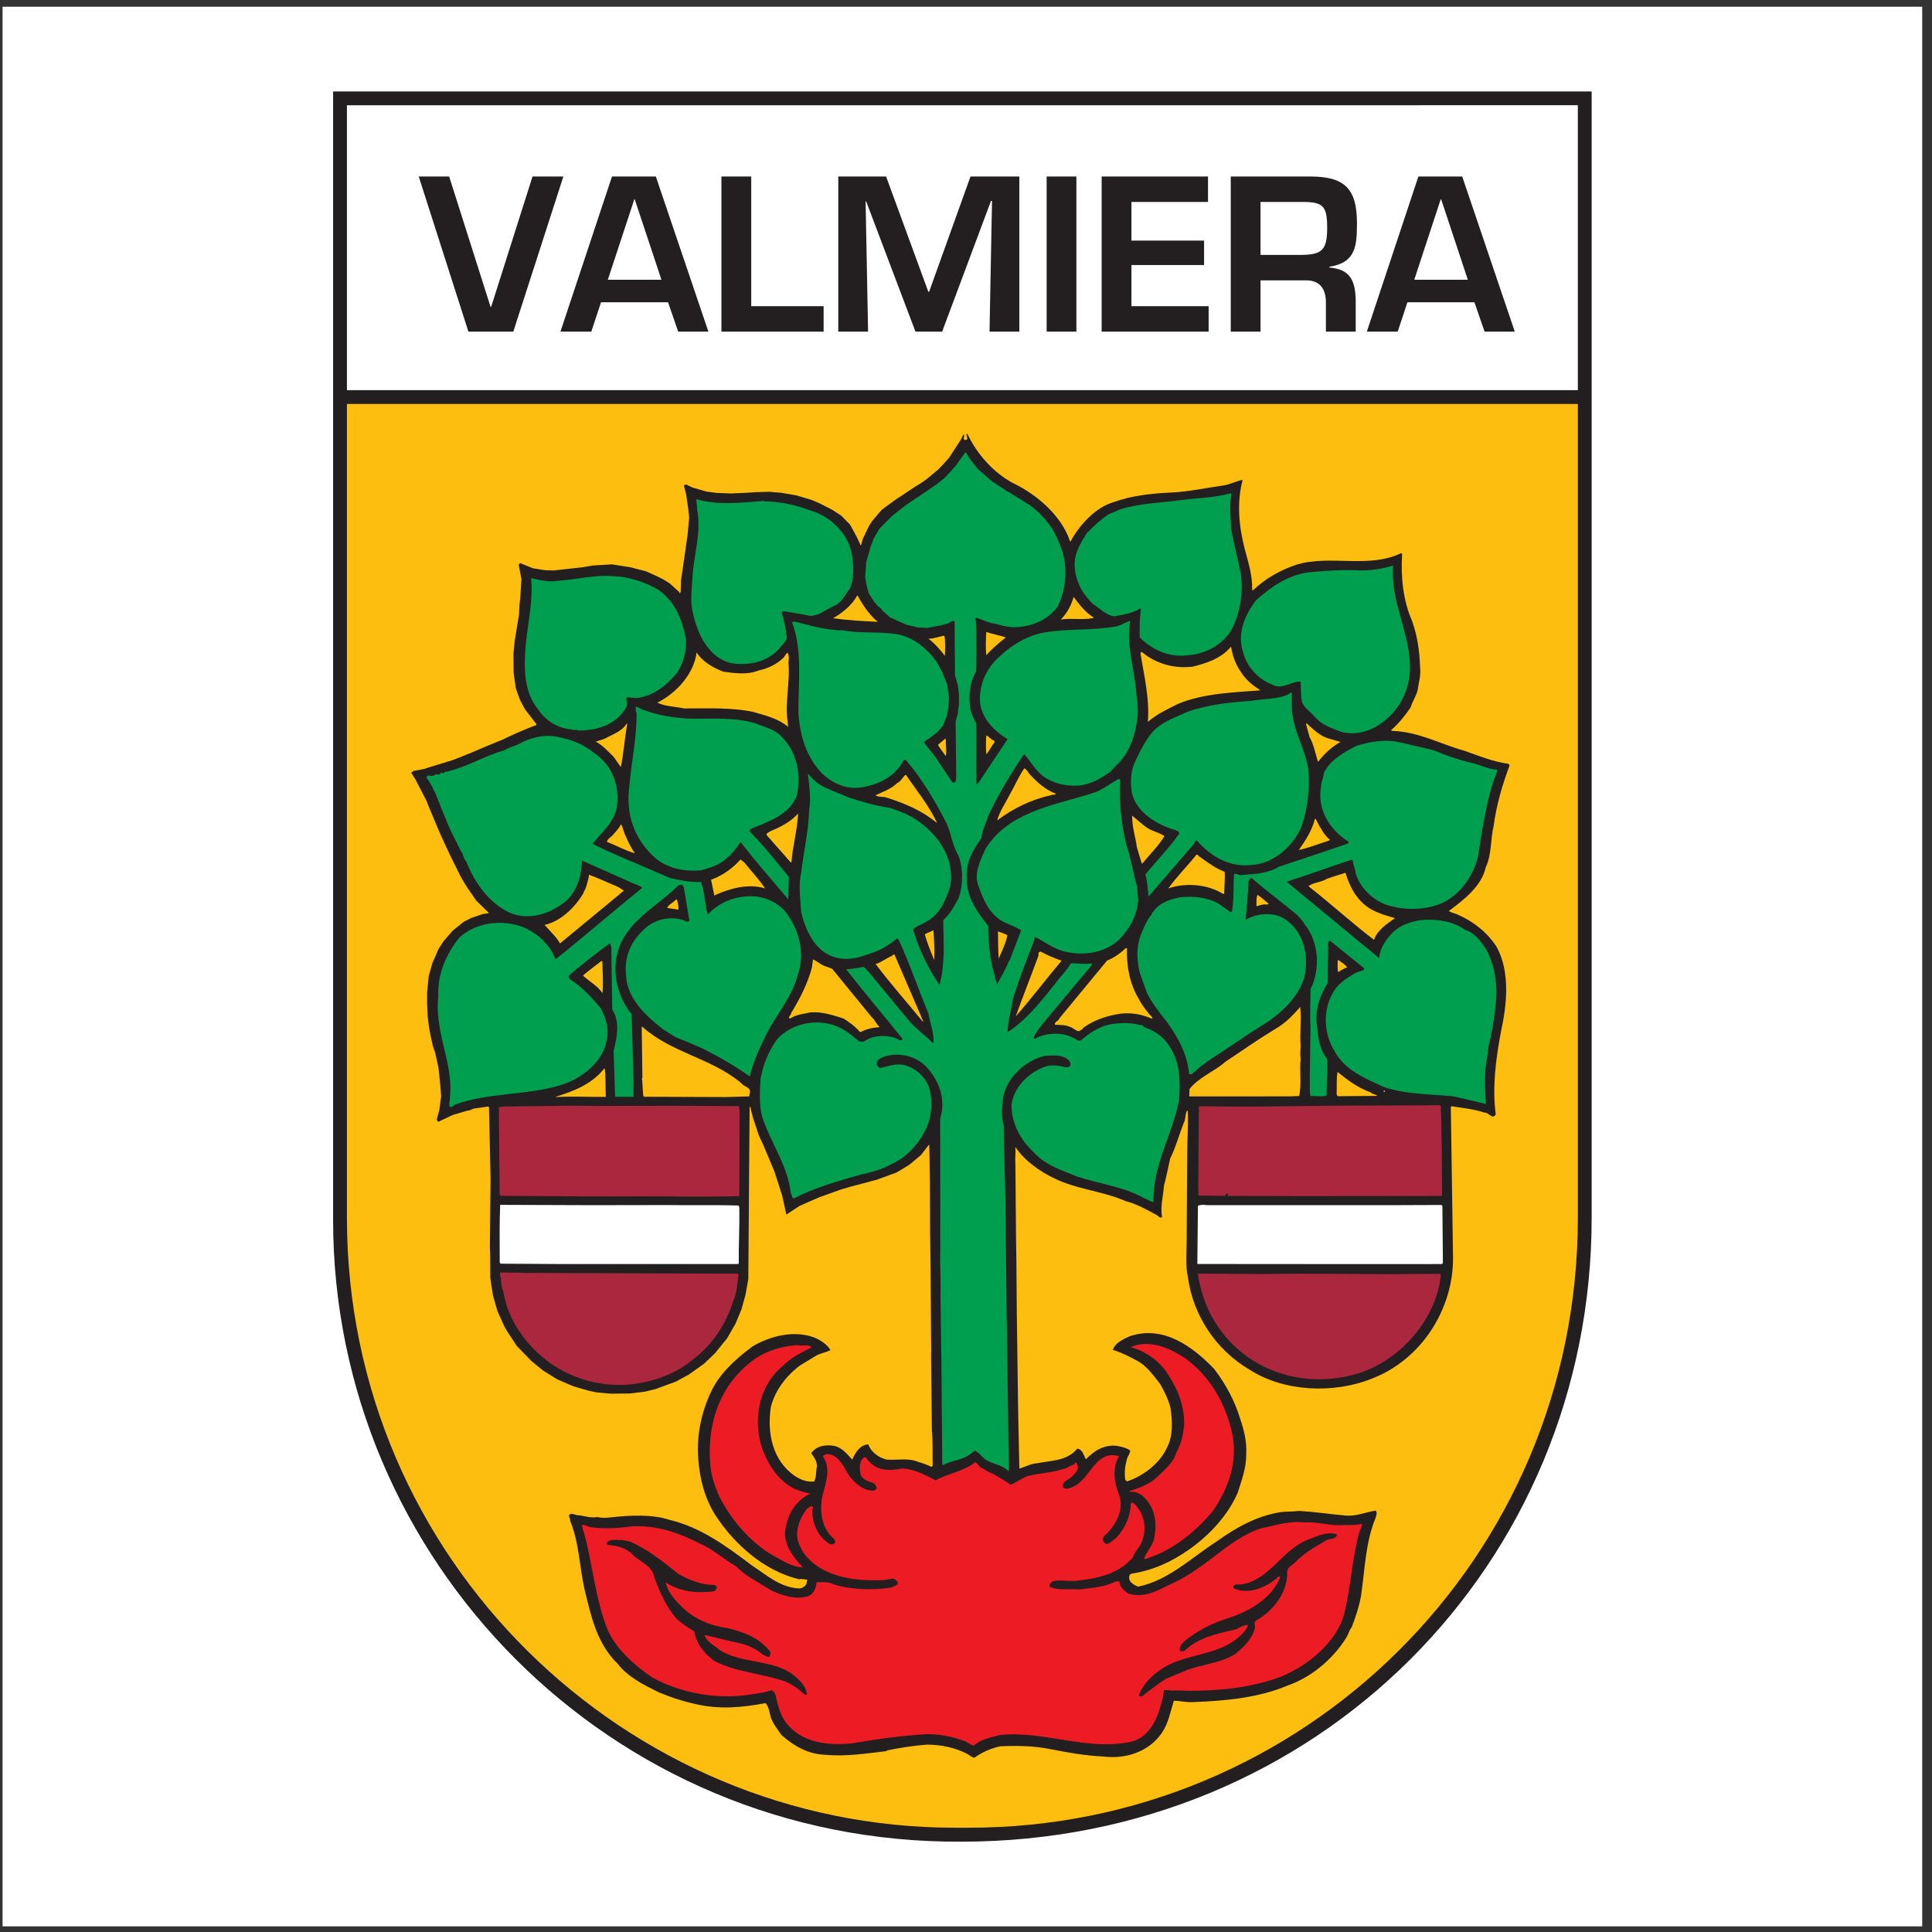 <?xml version="1.0" encoding="UTF-8"?>
<svg xmlns="http://www.w3.org/2000/svg" xmlns:xlink="http://www.w3.org/1999/xlink" width="194pt" height="194pt" viewBox="0 0 194 194" version="1.1">
<rect x="0" y="0" width="194" height="194" fill="#333333" stroke="none"/>
<g id="surface1">
<path style=" stroke:none;fill-rule:evenodd;fill:rgb(100%,100%,100%);fill-opacity:1;" d="M 0.258 0.676 L 193.016 0.676 L 193.016 193.434 L 0.258 193.434 L 0.258 0.676 "/>
<path style=" stroke:none;fill-rule:evenodd;fill:rgb(13.699%,12.199%,12.5%);fill-opacity:1;" d="M 159.824 9.18 L 159.824 122.293 C 159.824 157.055 132.293 184.93 96.555 184.93 C 61.238 185.148 33.449 156.59 33.449 122.508 L 33.449 9.18 L 159.824 9.18 "/>
<path style=" stroke:none;fill-rule:evenodd;fill:rgb(13.699%,12.199%,12.5%);fill-opacity:1;" d="M 158.438 10.566 L 158.438 122.277 L 158.359 125.465 L 158.129 128.59 L 157.742 131.664 L 157.215 134.691 L 156.539 137.664 L 155.723 140.574 L 154.77 143.426 L 153.684 146.211 L 152.469 148.922 L 151.129 151.566 L 149.664 154.129 L 148.078 156.613 L 146.379 159.012 L 144.562 161.32 L 142.641 163.539 L 140.613 165.664 L 138.48 167.688 L 136.25 169.605 L 133.926 171.418 L 131.508 173.121 L 129.004 174.711 L 126.41 176.18 L 123.738 177.527 L 120.984 178.75 L 118.16 179.84 L 115.262 180.801 L 112.297 181.621 L 109.262 182.301 L 106.172 182.84 L 103.02 183.227 L 99.812 183.461 L 96.551 183.543 L 93.328 183.48 L 90.156 183.258 L 87.039 182.879 L 83.977 182.348 L 80.969 181.668 L 78.023 180.844 L 75.145 179.883 L 72.332 178.781 L 69.594 177.551 L 66.93 176.195 L 64.344 174.711 L 61.844 173.113 L 59.43 171.395 L 57.105 169.57 L 54.875 167.637 L 52.738 165.602 L 50.707 163.469 L 48.781 161.238 L 46.961 158.922 L 45.254 156.52 L 43.664 154.031 L 42.191 151.469 L 40.844 148.836 L 39.621 146.129 L 38.531 143.359 L 37.57 140.531 L 36.75 137.645 L 36.07 134.707 L 35.535 131.719 L 35.152 128.688 L 34.914 125.617 L 34.836 122.492 L 34.836 10.566 L 158.438 10.566 "/>
<path style=" stroke:none;fill-rule:evenodd;fill:rgb(100%,100%,100%);fill-opacity:1;" d="M 34.836 39.18 L 158.438 39.18 L 158.438 10.566 L 34.836 10.57 L 34.836 39.18 "/>
<path style=" stroke:none;fill-rule:evenodd;fill:rgb(99.606%,74.509%,6.274%);fill-opacity:1;" d="M 158.438 40.566 L 158.438 122.293 C 158.438 156.59 130.746 183.582 97.246 183.527 L 95.859 183.527 C 62.836 183.527 34.836 156.59 34.836 122.293 L 34.836 40.566 C 82.871 40.566 110.375 40.566 158.438 40.566 "/>
<path style=" stroke:none;fill-rule:evenodd;fill:rgb(13.699%,12.199%,12.5%);fill-opacity:1;" d="M 53.473 17.723 L 49.32 30.809 L 49.258 30.809 L 45.102 17.723 L 42.047 17.723 L 47.035 33.301 L 51.543 33.301 L 56.57 17.723 Z M 67.082 30.352 L 68.098 33.301 L 71.133 33.301 L 65.855 17.723 L 61.453 17.723 L 56.277 33.301 L 59.375 33.301 L 60.352 30.352 Z M 66.418 28.09 L 61.035 28.09 L 63.695 20.008 L 63.734 20.008 Z M 75.434 17.723 L 72.441 17.723 L 72.441 33.301 L 82.703 33.301 L 82.703 30.746 L 75.434 30.746 Z M 99.508 20.176 L 99.613 20.176 L 99.363 33.301 L 102.355 33.301 L 102.355 17.723 L 97.453 17.723 L 93.297 29.293 L 93.215 29.293 L 88.977 17.723 L 84.176 17.723 L 84.176 33.301 L 87.168 33.301 L 86.918 20.234 L 86.98 20.234 L 91.926 33.301 L 94.605 33.301 Z M 108.086 17.723 L 105.098 17.723 L 105.098 33.301 L 108.086 33.301 Z M 113.613 20.277 L 121.301 20.277 L 121.301 17.723 L 110.621 17.723 L 110.621 33.301 L 121.363 33.301 L 121.363 30.746 L 113.613 30.746 L 113.613 26.613 L 120.906 26.613 L 120.906 24.16 L 113.613 24.16 Z M 131.168 28.152 C 132.602 28.152 133.141 29.086 133.141 30.395 L 133.141 33.301 L 136.133 33.301 L 136.133 30.395 C 136.133 28.191 135.613 27.051 133.492 26.863 L 133.492 26.781 C 136.133 26.387 136.258 24.703 136.258 22.395 C 136.258 18.863 134.945 17.723 131.539 17.723 L 123.586 17.723 L 123.586 33.301 L 126.574 33.301 L 126.574 28.152 Z M 126.574 25.598 L 126.574 20.277 L 130.73 20.277 C 132.871 20.277 133.266 20.672 133.266 22.875 C 133.266 25.16 132.727 25.598 130.523 25.598 Z M 148.055 30.352 L 149.074 33.301 L 152.105 33.301 L 146.828 17.723 L 142.426 17.723 L 137.25 33.301 L 140.348 33.301 L 141.324 30.352 Z M 147.391 28.09 L 142.012 28.09 L 144.668 20.008 L 144.711 20.008 L 147.391 28.09 "/>
<path style=" stroke:none;fill-rule:evenodd;fill:rgb(13.699%,12.199%,12.5%);fill-opacity:1;" d="M 97.148 43.578 C 98.062 45.527 99.691 47.414 101.691 48.496 C 104.094 49.625 106.621 51.812 107.441 54.352 L 107.504 54.367 C 108.387 52.715 109.996 50.938 111.871 50.402 C 113.641 49.773 115.531 49.555 117.543 49.461 C 119.355 49.379 121.109 48.992 122.891 48.742 C 123.555 48.621 124.129 48.316 124.781 48.176 C 124.176 50.465 124.395 52.824 124.984 55.109 C 125.34 56.457 125.789 57.801 125.73 59.27 L 125.84 59.254 C 127.109 58.055 128.609 57.219 130.207 56.695 C 133.586 55.688 137.445 57.109 140.664 55.555 C 140.758 55.539 140.789 55.602 140.789 55.691 C 140.652 57.965 140.898 60.309 141.785 62.336 C 142.312 63.801 142.547 65.359 142.594 66.992 C 142.703 67.797 142.453 68.555 142.348 69.309 C 142.207 69.914 141.82 70.418 141.648 71.039 C 141.078 71.859 140.457 72.66 139.668 73.332 L 139.793 73.391 C 142.457 73.473 144.641 74.723 147.074 75.395 C 148.484 75.891 149.895 76.488 151.461 76.695 L 151.586 76.848 C 150.859 78.801 150.254 80.848 149.977 82.969 C 149.652 84.316 149.793 85.844 149.188 87.09 C 148.77 88.98 147.035 90.32 145.488 91.477 C 145.734 91.672 146.121 91.699 146.434 91.867 C 147.969 92.543 149.41 93.672 150.324 95.152 C 151.656 97.676 151.305 100.918 150.715 103.613 C 150.203 106.34 149.836 109.098 150.191 111.91 C 149.836 112.473 149.48 111.672 149.047 111.719 C 147.992 111.359 146.812 111.258 145.73 111.078 L 145.684 111.215 L 145.906 126.352 C 145.91 131.469 142.738 136.52 137.766 138.43 C 133.953 139.973 128.934 139.762 125.492 137.547 C 122.066 135.547 119.801 132.043 119.289 128.289 C 119.008 127.02 119.164 125.641 119.16 124.262 L 119.219 115.664 C 119.219 114.227 119.328 112.926 119.266 111.562 L 119.203 111.516 C 119.016 111.82 119.062 112.215 118.953 112.547 C 118.43 113.789 118.105 115.125 117.5 116.336 C 117.301 117.246 117.113 118.168 116.883 119.047 C 116.805 120.125 116.496 121.141 116.684 122.227 C 116.402 122.379 116.309 122.047 116.062 121.957 C 115.07 121.43 114.094 120.875 113.008 120.605 C 110.715 119.586 108.098 119.441 105.848 118.312 C 104.391 117.621 102.887 116.555 101.957 115.18 C 102.004 115.738 101.91 116.344 101.961 116.934 L 102.023 124.215 C 102.09 127.684 102.074 130.996 102.137 134.371 L 102.234 141.684 L 102.359 147.465 C 102.918 147.312 103.477 146.977 104.129 146.93 C 105.566 146.652 107.164 146.707 108.172 145.465 C 108.668 145.508 108.82 146.113 109.008 146.488 L 109.055 146.52 C 109.922 145.625 111.008 144.953 112.371 145.223 C 112.758 145.312 113.145 145.414 113.484 145.641 C 113.484 145.977 113.207 146.246 113.145 146.566 C 112.977 147.172 112.883 147.898 112.992 148.566 C 113.023 148.625 113.086 148.73 113.191 148.746 C 114.773 148.227 116.461 146.949 117.176 145.371 C 117.809 144.188 117.73 142.676 117.527 141.344 C 117.312 140.496 116.922 139.742 116.504 138.984 C 115.84 138.141 115.125 137.098 114.133 136.617 C 113.355 136.195 112.582 135.789 111.746 135.551 C 111.961 134.84 112.797 134.473 113.418 134.184 C 116.797 133.035 119.727 135.176 121.926 137.469 C 123.105 139.023 124.004 140.688 124.547 142.516 C 124.922 143.621 125.199 144.738 125.141 145.996 C 125.156 147.402 124.676 148.645 124.273 149.918 C 123.328 152.102 121.469 154.152 119.41 155.582 C 117.676 156.828 115.738 157.699 113.602 158.023 C 113.43 158.07 113.383 158.238 113.383 158.387 C 113.34 158.855 113.879 159.16 114.266 159.324 C 117.305 158.707 119.535 156.488 122.121 154.816 C 124.105 153.387 126.211 152.199 128.66 151.828 C 129.262 151.766 129.914 151.793 130.473 151.715 C 132.066 151.816 133.586 152.051 135.137 152.184 C 136.191 152.27 137.121 151.844 138.129 151.688 C 138.344 151.883 138.172 152.203 138.129 152.414 C 137.105 154.871 137.059 157.609 136.66 160.293 C 136.457 161.367 136.117 162.383 135.73 163.398 C 135.453 163.73 135.391 164.172 135.129 164.535 C 133.797 166.645 131.629 168.438 129.336 169.234 C 126.438 170.469 123.105 170.797 119.789 170.914 C 119.094 170.965 118.488 170.77 117.867 170.785 C 117.527 171.891 117.328 173.043 116.66 174.016 C 115.375 175.895 113.066 176.66 110.789 176.379 C 108.961 176.297 107.242 175.984 105.488 175.641 C 103.879 175.312 102.113 175.273 100.438 175.355 C 99.492 175.555 98.625 175.953 97.836 176.5 C 97.574 176.457 97.387 176.289 97.168 176.141 C 95.945 175.492 94.551 175.195 93.078 175.184 C 91.684 175.293 90.383 175.496 89.051 175.773 L 89.02 175.836 C 87.051 176.066 84.898 176.406 82.836 176.203 C 81.164 176.148 79.723 175.336 78.465 174.219 C 78.016 173.555 77.473 172.922 77.316 172.137 C 77.238 171.727 77.133 171.301 76.867 171.016 C 74.605 171.449 72.312 171.668 69.988 171.145 C 68.625 170.848 67.352 170.441 66.113 169.918 C 64.641 169.18 63.09 168.43 62.023 167.07 C 59.93 165.02 59.355 162.312 58.703 159.633 C 58.188 157.336 58.141 154.824 57.242 152.691 C 57.305 152.434 56.977 152.254 57.242 152.039 C 57.582 151.934 57.832 152.203 58.203 152.156 C 58.793 152.262 59.348 152.441 59.969 152.332 C 60.418 152.438 60.867 152.422 61.363 152.359 C 63.285 152.156 65.453 152.027 67.27 152.625 C 70.367 153.371 72.926 155.242 75.512 157.199 C 77.031 158.195 78.41 159.461 80.332 159.5 C 80.613 159.453 80.844 159.285 80.969 159.059 L 81.062 158.621 C 80.828 158.605 80.504 158.516 80.223 158.578 C 76.797 157.758 73.793 155.148 71.852 152.172 C 70.77 150.48 70.258 148.516 70.113 146.457 C 69.93 144.109 70.438 141.809 71.383 139.789 C 72.25 137.91 73.891 136.438 75.578 135.191 C 77.332 134.156 79.715 133.539 81.762 134.305 C 82.383 134.562 83.047 134.984 83.391 135.57 C 82.984 135.785 82.488 135.863 82.043 136.074 L 80.336 137.109 C 78.898 138.191 77.797 139.664 77.395 141.328 C 77.023 143.918 77.57 146.629 79.77 148.18 C 80.344 148.555 80.992 148.855 81.754 148.762 C 81.984 148.336 81.922 147.719 82.031 147.246 C 82.047 146.734 81.754 146.34 81.457 145.934 C 81.922 145.219 82.805 145.051 83.641 145.168 C 84.477 145.27 85.051 145.996 85.578 146.57 C 85.859 145.918 86.324 145.082 87.191 145.035 C 87.453 145.805 88.246 146.379 89.02 146.559 C 90.059 146.645 91.172 146.383 92.102 146.758 C 92.598 146.91 93.078 147.074 93.543 147.297 L 93.652 147.176 C 93.621 145.969 93.684 144.801 93.574 143.605 L 93.492 136.023 L 93.508 135.539 L 93.492 134.355 L 93.441 126.895 L 93.395 123.762 L 93.375 118.629 L 93.312 114.965 L 93.281 114.949 L 93.094 115.18 L 92.477 115.984 L 91.312 116.957 L 90.043 117.73 L 88.074 118.449 L 85.316 119.188 L 84.48 119.43 L 82.25 120.227 L 80.281 121.094 L 79.121 121.855 L 79.043 121.934 L 78.949 121.918 L 78.547 120.074 L 77.77 117.652 L 76.668 115.023 L 76.203 114.023 L 75.613 112.242 L 75.445 111.59 L 75.352 111.168 L 75.336 111.137 L 75.273 111.168 L 75.23 116.422 L 75.172 124.43 L 75.141 128.426 L 74.863 130 L 74.461 131.453 L 73.859 132.91 L 73.023 134.367 L 71.797 135.883 L 70.699 136.934 L 69.164 138.027 L 67.879 138.727 L 65.852 139.477 L 64.781 139.738 L 63.277 139.926 L 61.355 139.945 L 59.902 139.816 L 59.172 139.664 L 57.574 139.203 L 55.934 138.496 L 54.492 137.594 L 53.359 136.66 L 52.152 135.422 L 51.887 135.148 L 50.926 133.684 L 50.645 133.199 L 49.949 131.645 L 49.496 130.07 L 49.344 129.059 L 49.234 128.348 L 49.219 125.863 L 49.188 125.32 L 49.258 118.309 L 49.102 111.211 L 49.055 111.105 L 47.551 111.324 L 47.164 111.492 L 46.887 111.535 L 46.281 111.719 L 45.523 111.934 L 44.191 112.559 L 44.082 112.637 L 44.004 112.621 L 43.863 112.484 L 43.895 112.273 L 44.113 111.457 L 44.297 110.078 L 44.234 109.215 L 44.047 107.34 L 43.938 106.793 L 43.691 105.676 L 43.473 105.055 L 43.242 104.027 L 43.086 103.18 L 42.945 102.09 L 42.883 100.801 L 42.883 99.684 L 43.051 98 L 43.406 96.742 L 44.043 95.273 L 44.523 94.531 L 45.453 93.453 L 46.551 92.57 L 47.324 92.176 L 48.441 91.793 L 49.047 91.699 L 49.074 91.652 L 47.805 90.418 L 46.766 88.891 L 46.27 88.047 L 45.199 85.883 L 44.316 83.98 L 43.852 82.906 L 43.043 80.973 L 42.824 80.41 L 41.711 78.254 L 41.32 77.648 L 41.32 77.555 L 41.57 77.402 L 42.578 77.219 L 43.039 77.066 L 45.488 76.316 L 47.133 75.66 L 48.711 74.988 L 50.43 74.285 L 50.973 74.027 L 51.871 73.613 L 53.125 73.082 L 53.855 72.805 L 53.855 72.699 L 52.723 71.234 L 52.195 70.238 L 51.793 69.105 L 51.574 67.562 L 51.559 65.621 L 51.68 64.383 L 51.773 63.805 L 52.113 61.73 L 52.16 60.809 L 52.254 59.883 L 52.359 58.129 L 52.078 56.691 C 52.129 56.645 52.004 56.797 52.219 56.539 L 53.504 57.062 L 54.73 57.258 L 55.566 57.285 L 56.418 57.191 L 58.527 56.957 L 59.52 56.785 L 61.453 56.672 L 63.254 56.953 L 64.848 57.359 L 65.918 57.84 L 66.613 58.184 L 67.266 58.594 L 68.102 59.359 C 68.164 59.449 67.996 59.148 68.273 59.586 L 68.352 59.422 L 68.383 58.27 L 68.828 55.227 L 69.047 53.664 L 69.199 52 L 69.121 51.184 L 68.906 49.684 L 68.672 48.762 L 68.734 48.688 C 68.996 48.762 68.484 48.43 69.539 48.957 L 70.934 49.359 L 71.91 49.492 L 73.383 49.551 L 74.918 49.484 L 75.969 49.418 L 77.258 49.383 L 78.449 49.484 L 79.953 49.738 L 81.547 50.219 L 82.277 50.531 L 83.547 51.18 L 84.477 51.781 L 85.363 52.688 L 86.043 53.941 L 86.34 54.574 L 86.418 54.785 L 86.477 54.695 L 86.633 54.121 L 87.27 52.785 L 87.594 52.301 L 88.535 51.191 L 89.902 50.188 L 91.945 48.836 L 92.473 48.516 L 93 48.148 L 94.238 47.117 L 94.871 46.449 L 95.336 45.914 L 96.543 44.051 L 96.699 43.688 C 96.715 43.688 96.605 43.746 96.809 43.641 L 96.809 43.914 L 96.762 44.02 C 96.809 44.078 96.605 43.945 96.887 44.188 L 97.086 44.152 L 97.148 43.973 C 97.102 43.836 97.211 44.457 97.039 43.578 Z M 82.734 96.973 L 83.555 97.273 L 87.555 102.164 C 87.883 102.438 87.961 102.812 88.285 103.07 L 88.285 103.145 C 87.617 103.191 87 103.316 86.457 103.621 L 86.332 103.605 C 85.852 103.047 85.293 102.656 84.719 102.281 C 83.664 101.949 82.598 101.574 81.406 101.656 C 80.691 101.809 79.934 101.871 79.328 102.281 C 79.047 102.148 79.469 101.918 79.438 101.738 C 80.32 100.281 81.094 98.781 81.527 97.16 L 81.633 96.34 C 82.023 96.492 82.348 96.809 82.734 96.973 Z M 60.484 96.52 C 60.5 97.641 60.594 98.621 60.5 99.727 C 60.051 99.047 59.215 98.566 58.562 97.992 L 58.578 97.918 C 59.152 97.43 59.785 96.977 60.391 96.504 Z M 60.723 107.297 C 60.844 108.266 60.785 109.219 60.832 110.141 C 59.219 110.164 57.531 110.062 55.855 110.16 L 55.766 110.145 C 57.578 109.578 59.406 108.891 60.672 107.297 Z M 74.402 108.734 C 74.652 109.109 75.242 109.109 75.32 109.594 L 75.227 110.094 L 72.902 110.16 L 64.656 110.129 L 64.582 109.977 L 64.484 108.402 C 64.363 108.359 64.484 108.281 64.504 108.238 L 64.438 103.105 L 64.484 103.09 C 67.414 105.73 71.367 106.215 74.402 108.734 Z M 92.5 102.07 C 92.531 102.27 92.699 102.418 92.699 102.633 C 91.117 100.699 89.43 98.797 87.926 96.805 C 88.516 96.637 88.992 96.211 89.551 95.996 C 89.613 95.922 89.707 95.828 89.816 95.844 Z M 79.477 86.57 L 79.414 86.613 L 76.98 83.852 C 76.918 83.656 77.195 83.594 77.32 83.488 C 78.328 83.062 79.363 82.559 80.141 81.691 C 80.062 83.359 79.598 84.902 79.477 86.57 Z M 74.766 86.633 C 75.445 87.492 76.223 88.289 76.828 89.211 C 75.727 88.852 74.441 88.98 73.371 89.301 C 72.797 89.469 72.242 89.668 71.73 89.926 L 71.402 88.34 C 72.504 87.941 73.539 87.227 74.363 86.301 Z M 101.004 64.004 C 100.336 64.535 99.594 65.156 99.035 65.797 C 98.957 64.992 99.004 64.219 99.035 63.465 C 99.668 63.672 100.367 63.793 101.004 64.004 Z M 133.469 74.172 L 134.602 74.5 C 133.75 74.969 132.93 75.73 132.355 76.504 C 132.074 75.688 131.938 74.781 131.504 74.023 L 131.145 72.711 L 131.191 72.617 C 131.859 73.234 132.586 73.945 133.469 74.172 Z M 135.105 87.637 C 135.492 88.953 136.145 90.254 137.367 91.109 C 138.188 91.668 139.148 91.922 140.078 92.191 C 139.242 92.785 138.281 93.406 137.973 94.379 C 135.773 92.703 133.633 90.742 131.434 89.027 C 131.449 88.996 131.402 88.98 131.387 88.965 C 131.941 88.602 132.672 88.598 133.262 88.234 C 133.863 88.02 134.484 87.836 135.105 87.637 Z M 120.477 86.035 C 121.25 86.594 122.07 87.211 122.973 87.539 C 123.031 88.27 122.926 89.023 122.926 89.754 L 122.801 89.754 C 121.297 88.805 119.051 88.598 117.316 89.211 C 118.137 88.059 119.223 86.965 120.148 85.824 C 120.352 85.777 120.305 86.008 120.477 86.035 Z M 113.164 95.219 C 113.105 97.051 113.445 98.777 114.328 100.27 C 114.672 100.938 115.184 101.617 115.711 102.176 C 115.727 102.234 115.68 102.281 115.633 102.281 C 114.672 101.859 113.59 101.652 112.457 101.793 C 111.125 102.008 109.871 102.406 108.77 103.211 C 108.707 103.395 108.492 103.426 108.367 103.547 C 107.996 103.531 107.762 103.184 107.422 103.109 C 106.988 102.898 106.383 102.918 105.934 102.902 C 105.84 102.586 106.32 102.539 106.383 102.25 L 111.168 96.453 C 111.852 96.191 112.469 95.738 113.059 95.203 Z M 130.602 105 C 130.574 105.516 130.539 105.922 130.605 106.348 C 130.465 107.527 130.715 108.918 130.449 110.055 L 129.551 110.09 L 119.496 110.094 L 119.449 110.125 C 119.371 109.941 119.48 109.609 119.434 109.367 C 120.379 108.152 121.883 107.648 123.027 106.629 C 124.652 105.551 126.297 104.395 127.969 103.375 C 128.992 102.809 129.828 101.973 130.555 101.109 C 130.711 102.336 130.492 103.742 130.602 105 Z M 123.625 64.969 C 123.781 65.969 124.137 66.859 124.727 67.66 C 125.191 68.34 125.891 68.898 126.559 69.32 C 123.734 69.539 120.855 69.625 118.328 70.664 C 117.277 71.184 116.223 71.672 115.309 72.445 L 115.262 72.445 C 115.445 70.176 114.887 67.859 114.531 65.68 L 114.562 65.453 C 114.871 65.559 115.09 65.859 115.414 66.012 C 116.672 66.793 118.141 67.121 119.738 66.949 C 121.133 66.598 122.574 66.152 123.578 64.969 Z M 88.141 62.441 C 86.668 62.371 85.117 62.285 83.648 62.078 C 84.559 61.574 85.582 60.738 86.094 59.77 C 86.605 60.703 87.258 61.719 88.141 62.441 Z M 72.617 67.445 C 73.777 67.605 75.082 67.781 76.18 67.324 C 77.125 67.125 77.977 66.715 78.691 66.031 C 78.797 65.863 78.906 65.695 79.062 65.531 C 79.277 65.801 79.203 66.195 79.172 66.559 C 79.344 68.496 78.816 70.449 79.082 72.418 L 79.145 72.992 C 78.152 72.148 76.879 71.852 75.656 71.492 C 73.441 71.016 70.992 71.145 68.684 71.137 C 67.801 70.941 66.793 70.945 66.004 70.555 C 67.891 69.625 69.688 67.664 69.949 65.516 C 70.57 66.48 71.609 67.039 72.617 67.445 Z M 61.766 88.93 C 62.09 89.051 62.387 89.262 62.648 89.43 L 61.609 90.293 L 56.254 94.719 L 56.219 94.719 C 55.863 94.051 55.168 93.449 54.684 92.875 C 56.297 92.523 57.723 91.125 58.559 89.73 C 58.621 89.516 58.758 89.336 58.836 89.121 C 58.945 88.699 59.098 88.305 59.145 87.836 C 60.043 88.18 60.898 88.555 61.766 88.93 Z M 62.77 83.824 C 63.047 84.461 63.328 85.098 63.762 85.684 C 62.801 85.414 61.887 84.902 60.941 84.527 C 60.973 84.285 61.266 84.105 61.469 83.922 C 61.809 83.539 62.133 83.207 62.367 82.77 C 62.551 83.055 62.598 83.492 62.77 83.824 Z M 67.98 90.332 C 68.059 90.648 68.148 90.984 68.121 91.348 C 67.746 91.258 67.359 91.258 66.988 91.152 C 67.145 90.82 67.594 90.652 67.871 90.332 Z M 90.984 77.828 C 92.039 79.383 93.293 80.906 94.07 82.586 L 94.07 82.629 C 92.582 81.395 90.859 80.672 89.062 80.102 C 88.707 79.953 88.211 80.09 87.918 79.852 C 88.613 79.516 89.434 79.27 90.086 78.633 C 90.441 78.48 90.645 78.055 90.906 77.812 Z M 103.336 77.68 C 104.094 78.523 104.992 79.324 106.016 79.695 C 105.969 79.863 105.734 79.758 105.598 79.836 C 103.598 80.266 101.77 81.148 100.129 82.383 C 100.375 81.473 100.949 80.668 101.367 79.836 C 101.879 78.953 102.266 78 102.867 77.137 C 103.055 77.254 103.227 77.496 103.336 77.68 Z M 106.598 96.469 C 105.047 98.305 103.562 100.277 101.996 102.055 C 102.727 100.008 103.547 97.961 104.289 95.93 C 104.289 95.84 104.227 95.688 104.336 95.613 L 104.504 95.551 C 105.172 95.926 105.883 96.215 106.598 96.469 Z M 101.156 93.898 C 101.004 94.715 100.613 95.473 100.289 96.262 C 100.211 95.477 100.227 94.387 100.211 93.523 C 100.508 93.645 100.848 93.746 101.156 93.898 Z M 93.734 93.395 C 93.797 94.422 93.859 95.422 93.812 96.406 C 93.473 95.59 93.098 94.699 92.867 93.82 C 93.129 93.637 93.473 93.59 93.734 93.395 Z M 94.836 63.84 C 94.945 64.461 94.898 65.25 94.883 65.855 C 94.387 65.219 93.859 64.602 93.223 64.133 C 93.797 64.148 94.277 63.902 94.836 63.84 Z M 137.594 109.668 C 137.797 109.879 138.105 109.863 138.32 110.043 C 136.988 110.062 135.609 110.055 134.309 110.074 L 134.215 109.875 C 134.262 109.121 134.168 108.395 134.309 107.637 C 135.285 108.434 136.371 109.25 137.594 109.668 Z M 135.277 97.129 C 134.969 97.25 134.66 97.418 134.379 97.613 C 134.273 97.281 134.316 96.797 134.332 96.434 L 134.379 96.387 C 134.703 96.629 135.031 96.824 135.277 97.129 Z M 109.785 61.988 L 109.785 62.062 C 108.641 62.281 107.633 62.039 106.52 62.211 C 107.168 61.543 107.57 60.785 107.805 59.938 C 108.359 60.676 108.965 61.477 109.785 61.988 Z M 115.391 83.254 C 115.902 83.508 116.477 83.645 116.926 83.961 C 116.32 84.961 115.438 85.812 114.711 86.707 L 114.648 86.707 L 114.152 85.059 C 114.059 84.242 113.797 83.453 113.719 82.609 L 113.672 81.895 C 114.23 82.336 114.77 82.879 115.391 83.254 Z M 132.637 83.18 C 132.855 83.586 133.148 83.996 133.535 84.328 L 133.43 84.418 C 132.422 84.723 131.445 85.137 130.422 85.352 C 131.121 84.352 131.77 83.348 132.047 82.184 C 132.312 82.453 132.375 82.879 132.637 83.18 Z M 62.98 72.668 C 62.734 74.094 62.625 75.605 62.348 77.016 C 62.055 76.684 61.852 76.262 61.543 75.914 C 61 75.402 60.488 74.797 59.82 74.48 C 60.102 74.359 60.441 74.297 60.719 74.176 C 61.477 73.75 62.422 73.473 62.918 72.668 Z M 99.785 74.344 C 100.016 74.555 99.676 74.711 99.613 74.891 C 99.441 75.195 99.242 75.48 99.039 75.754 C 98.992 75.137 98.992 74.422 99.039 73.848 C 99.32 73.953 99.488 74.27 99.785 74.344 Z M 127.402 90.766 C 127.25 90.887 126.953 90.766 126.754 90.844 C 126.551 90.844 126.352 90.996 126.164 90.98 C 126.18 90.605 126.133 90.148 126.273 89.848 C 126.66 90.117 127.062 90.465 127.402 90.766 Z M 94.98 74.391 C 94.949 74.891 95.09 75.422 94.965 75.922 C 94.73 75.543 94.391 75.195 94.191 74.789 C 94.422 74.574 94.699 74.363 94.949 74.148 L 94.98 74.391 "/>
<path style=" stroke:none;fill-rule:evenodd;fill:rgb(0%,62.399%,31%);fill-opacity:1;" d="M 103.43 50.746 C 104.422 51.441 105.18 52.363 105.801 53.328 C 106.109 53.887 106.344 54.477 106.574 55.066 C 107.242 56.957 107.074 59.152 106.207 60.895 C 105.152 62.352 103.465 62.98 101.699 62.984 C 101.094 62.926 100.535 62.824 99.992 62.645 C 99.281 62.555 98.676 62.238 98.059 62.027 C 97.871 62.059 97.98 62.285 97.996 62.379 C 98.059 64.07 98.043 65.738 98.012 67.434 C 97.348 68.57 97.223 69.98 97.457 71.309 C 97.613 71.777 97.781 72.219 98.016 72.609 C 98.078 74.609 97.988 76.668 98.051 78.68 L 98.082 78.758 L 98.297 78.543 C 99.273 77.086 100.219 75.645 101.18 74.219 C 99.629 73.301 98.262 71.777 98.402 69.898 C 98.492 68.398 99.113 67.098 100.258 66.02 C 101.637 64.711 103.297 63.707 105.199 63.457 C 107.48 63.117 109.805 63.32 112.129 62.891 C 112.609 62.781 113.012 62.461 113.492 62.355 C 113.09 64.551 113.773 66.73 114.035 68.863 C 114.113 69.969 114.348 71.086 114.207 72.191 C 113.961 73.855 113.496 75.434 112.289 76.664 C 112.012 76.922 111.777 77.164 111.562 77.438 C 110.555 78.168 109.516 78.793 108.246 78.887 C 106.977 78.953 105.766 78.652 104.773 77.977 C 103.969 77.344 103.473 76.438 102.836 75.711 C 101.488 77.715 100.234 79.777 99.23 81.945 C 99.012 82.672 98.625 83.371 98.547 84.156 C 97.695 85.355 96.969 86.57 97.078 88.129 C 97.031 90.082 98.086 91.531 99.234 92.98 C 99.25 94.723 99.406 96.445 99.902 98.02 C 99.902 98.336 100.059 98.562 100.137 98.836 C 100.523 98.062 100.988 97.32 101.297 96.531 L 101.406 96.379 C 101.777 95.41 102.148 94.426 102.535 93.426 C 102.008 93.047 101.328 92.867 100.738 92.551 C 99.359 91.828 98.738 90.348 98.273 89.031 C 97.73 87.734 98.441 86.383 98.969 85.215 C 101.215 81.621 105.535 80.91 109.285 79.777 C 109.562 79.656 109.891 79.594 110.184 79.473 C 110.941 79.105 111.625 78.617 112.352 78.191 L 112.492 78.344 C 112.352 80.523 112.602 82.656 113.066 84.684 C 113.551 86.105 113.781 87.633 114.188 89.039 L 114.297 90.445 C 114.172 91.598 113.77 92.66 113.027 93.586 C 111.695 95.527 109.262 96.051 107.078 95.59 C 105.914 95.352 104.984 94.625 103.945 94.086 C 103.82 94.207 103.898 94.418 103.809 94.539 C 103.062 96.449 102.32 98.344 101.719 100.285 C 101.562 101.375 101.223 102.449 101.176 103.57 L 101.27 103.586 C 103.562 102.062 105.141 99.711 106.859 97.648 C 107.109 97.375 107.324 97.102 107.496 96.781 L 107.637 96.723 C 108.27 96.734 108.938 96.84 109.59 96.746 C 109.742 96.883 109.512 97.004 109.465 97.109 L 105.16 102.254 C 104.648 102.895 104.152 103.441 103.812 104.121 C 103.781 104.215 103.844 104.305 103.902 104.32 C 105.145 103.602 107.035 103.598 108.215 104.484 L 108.523 104.484 C 109.359 103.754 110.258 103.145 111.344 102.887 C 112.363 102.684 113.512 102.652 114.551 102.949 C 114.781 102.781 114.797 103.191 115.016 103.191 C 115.992 103.504 116.953 104.227 117.449 105.09 C 118.488 106.629 118.566 108.688 118.379 110.535 C 117.715 114.004 115.734 116.992 115.828 120.719 C 115.52 120.645 115.223 120.445 114.914 120.328 C 112.852 119.152 110.406 118.891 108.156 118.141 C 106.605 117.508 104.98 117.031 103.77 115.672 C 102.438 114.422 101.586 112.82 101.566 110.973 C 101.785 109.199 103.223 107.742 104.883 107.129 C 105.609 106.871 106.309 107.004 107.004 107.168 C 107.207 107.215 107.328 107.121 107.469 107.031 C 107.547 106.863 107.469 106.699 107.391 106.562 C 106.816 105.867 105.828 105.977 104.945 106.012 C 102.945 106.484 101.102 108.203 100.73 110.188 C 100.605 111.141 100.516 112.156 100.793 113.031 C 100.797 115.953 100.969 118.938 100.969 121.902 L 101.082 131.938 L 101.309 147.68 C 101.309 147.727 101.324 147.742 101.293 147.758 C 100.547 146.941 99.355 147.082 98.609 146.254 C 98.41 146.027 98.16 145.801 97.883 145.664 C 97.82 145.711 97.805 145.801 97.711 145.773 C 96.875 146.637 95.652 146.566 94.676 147.129 L 94.613 147.023 L 94.598 144.676 L 94.531 136.898 L 94.434 129.965 C 94.48 128.418 94.371 127.117 94.418 125.617 L 94.41 112.281 C 94.996 110.449 94.332 108.605 93.105 107.215 C 91.988 105.992 90.207 105.605 88.672 106.141 C 88.395 106.277 87.93 106.492 88.055 106.914 C 88.102 107.082 88.242 107.203 88.395 107.246 C 89.156 107.078 89.789 106.805 90.609 106.906 C 91.883 107.129 93.105 108.246 93.371 109.484 C 93.633 110.574 93.559 111.758 93.219 112.785 C 92.645 114.406 91.281 116.078 89.625 116.84 C 88.633 117.402 87.562 117.711 86.449 117.941 C 84.141 118.602 81.816 119.242 79.711 120.34 C 79.477 120.281 79.539 119.965 79.398 119.766 C 79.117 117.223 77.645 115.109 76.762 112.781 C 76.172 111.406 76.281 109.816 76.371 108.301 C 76.648 106.848 77.176 105.531 78.059 104.316 C 79.438 102.871 81.574 102.336 83.512 102.875 C 84.535 103.145 85.418 103.836 86.223 104.531 C 86.395 104.605 86.734 104.664 86.906 104.48 C 87.773 103.934 89.121 103.883 90.066 104.305 C 90.223 104.348 90.348 104.531 90.547 104.426 C 90.594 104.379 90.656 104.305 90.562 104.242 C 88.719 101.934 86.844 99.73 84.996 97.375 L 85.027 97.312 C 85.602 97.312 86.176 97.172 86.73 97.082 L 87.215 97.578 L 91.383 102.621 C 92.051 103.344 92.918 103.977 93.664 104.73 L 93.738 104.688 C 93.801 103.656 93.383 102.781 93.242 101.797 C 92.203 99.332 91.363 96.793 90.234 94.359 L 90.094 94.223 C 89.289 94.863 88.48 95.395 87.566 95.684 C 86.578 96.035 85.555 96.418 84.406 96.242 C 82.035 95.961 80.902 93.574 80.453 91.578 C 80.375 90.289 80.145 88.93 80.453 87.625 C 80.684 85.52 81.195 83.461 81.254 81.297 C 81.457 80.129 81.254 78.891 81.129 77.738 L 81.238 77.785 C 82.23 79.113 83.781 79.395 85.098 80.039 C 86.492 80.492 87.887 80.91 89.359 81.117 C 90.273 81.43 91.188 81.777 91.992 82.305 C 94.242 83.809 95.898 86.227 95.422 88.98 C 94.988 90.332 94.398 91.863 92.973 92.562 C 92.57 92.883 92.031 92.945 91.688 93.324 C 92.262 95.277 93.133 97.121 94.293 98.84 L 94.355 98.84 C 94.914 96.797 94.742 94.57 94.711 92.391 C 95.422 91.77 95.809 90.98 96.258 90.191 C 96.723 88.871 96.738 87.191 96.227 85.863 C 95.559 84.82 95.512 83.473 94.906 82.398 C 93.805 80.285 92.594 78.23 90.984 76.344 C 90.875 76.254 90.75 76.297 90.688 76.402 C 89.93 77.938 88.273 78.758 86.676 79.035 C 85.098 79.344 83.688 78.73 82.57 77.688 C 80.926 75.996 80.336 73.867 80.164 71.551 C 80.164 68.523 80.582 65.312 79.555 62.547 C 79.523 62.41 79.695 62.438 79.789 62.41 C 81.352 62.812 82.949 63.289 84.668 63.301 C 86.344 63.613 88.188 63.41 89.922 63.66 C 91.645 63.91 93.117 65.117 94.094 66.523 L 94.637 67.535 L 95.117 68.773 L 95.289 69.984 L 95.242 70.953 L 95.086 71.879 L 94.684 72.879 L 94.145 73.5 L 93.32 74.141 L 92.902 74.398 L 92.793 74.52 L 92.918 74.73 L 93.09 74.957 L 93.895 75.969 L 95.633 78.566 L 95.863 78.551 L 95.973 78.445 L 96.02 78.008 L 95.957 72.449 L 96.172 71.68 L 96.293 70.664 L 96.293 69.711 L 96.184 68.832 L 95.891 67.789 L 95.855 62.461 C 95.793 62.414 96.074 62.598 95.719 62.324 L 95.16 62.613 L 94.523 62.781 L 93.082 63.059 L 92.199 63.004 L 91.023 62.734 L 89.348 61.984 L 88.652 61.348 L 88.418 61.062 L 88.156 60.867 L 87.812 60.473 L 87.223 59.555 L 86.992 58.66 L 86.883 57.98 L 86.977 56.434 L 87.406 54.949 L 87.719 54.102 L 88.305 53.086 L 89.621 51.766 L 90.953 50.73 L 91.668 50.242 L 92.691 49.559 L 94.129 48.57 L 94.906 47.945 L 95.926 46.824 L 96.312 46.277 L 96.949 45.41 L 97.09 45.562 L 97.227 45.863 L 98.172 47.086 L 99.66 48.367 L 101.07 49.285 L 102.422 50.102 L 103.43 50.746 "/>
<path style=" stroke:none;fill-rule:evenodd;fill:rgb(0%,62.399%,31%);fill-opacity:1;" d="M 123.617 49.754 C 123.465 50.879 123.574 51.98 123.621 53.148 C 123.93 54.688 124.32 56.203 124.613 57.746 C 124.832 59.395 124.57 61.164 123.949 62.621 C 123.238 64.473 121.285 65.645 119.363 65.785 C 117.445 66.066 115.754 65.297 114.438 64.004 C 114.422 63.02 114.438 62.152 114.559 61.156 C 114.344 60.988 114.266 61.352 114.047 61.324 C 113.383 61.645 112.621 61.738 111.895 61.891 C 111.043 61.758 110.438 61.094 109.723 60.629 C 108.641 59.586 107.973 58.301 107.91 56.805 C 107.863 55.562 108.496 54.562 109.117 53.547 C 109.828 52.816 110.539 52.133 111.395 51.598 C 111.812 51.477 112.168 51.262 112.586 51.109 C 114.477 50.543 116.586 50.477 118.629 50.211 C 120.285 49.992 121.961 49.988 123.512 49.543 C 123.633 49.496 123.664 49.664 123.617 49.754 "/>
<path style=" stroke:none;fill-rule:evenodd;fill:rgb(0%,62.399%,31%);fill-opacity:1;" d="M 76.559 50.309 C 76.652 50.25 76.762 50.398 76.914 50.34 C 78.496 50.41 79.938 50.707 81.332 51.246 C 83.379 51.801 85.254 53.656 85.551 55.742 C 85.719 56.863 85.77 58.059 85.363 59.074 C 84.824 59.727 84.512 60.59 83.66 60.883 C 82.887 61.246 82.234 61.84 81.336 61.844 C 80.469 61.633 79.555 61.531 78.672 61.367 C 78.562 61.367 78.5 61.477 78.5 61.551 C 78.734 62.289 78.891 63.062 78.984 63.863 C 79.094 64.242 78.75 64.516 78.535 64.773 C 77.418 66.34 75.484 66.859 73.609 66.621 C 71.16 66.191 69.996 63.578 69.562 61.477 C 69.281 60.34 69.48 59.023 69.543 57.828 C 69.684 55.633 70.441 53.418 70.004 51.18 C 70.035 50.816 69.883 50.469 69.941 50.121 C 72.004 50.75 74.359 50.484 76.559 50.309 "/>
<path style=" stroke:none;fill-rule:evenodd;fill:rgb(0%,62.399%,31%);fill-opacity:1;" d="M 139.891 56.785 C 139.598 60.633 141.754 63.695 141.57 67.438 C 141.449 69.418 140.566 71.18 138.938 72.453 C 137.746 73.383 136.227 73.887 134.711 73.5 C 133.766 73.141 132.773 72.824 132.074 72.039 C 131.641 71.527 131.004 71.105 130.758 70.531 C 130.586 69.852 130.648 69.109 130.602 68.441 C 129.641 68.387 128.727 69.328 127.719 68.727 C 126.355 68.23 125.16 66.902 124.836 65.523 C 124.184 63.648 124.988 61.754 126.117 60.281 C 127.668 58.887 129.371 57.73 131.434 57.465 C 133.184 57.293 134.84 57.195 136.605 57.281 C 137.723 57.277 138.855 57.121 139.891 56.785 "/>
<path style=" stroke:none;fill-rule:evenodd;fill:rgb(0%,62.399%,31%);fill-opacity:1;" d="M 66.059 59.188 C 67.824 60.391 68.539 62.312 68.879 64.23 C 68.957 65.457 68.602 66.578 68.016 67.535 C 67.008 68.766 65.723 69.797 64.172 70.062 C 63.738 70.137 63.305 70.004 62.918 70.035 C 62.855 70.34 63.043 70.688 62.902 70.988 C 61.941 72.746 59.977 73.375 58.07 73.352 C 57.867 73.23 57.621 73.355 57.402 73.246 C 56.055 73.145 54.848 72.426 54.023 71.23 C 52.738 69.633 52.613 67.559 52.734 65.512 C 52.859 63.242 53.43 61.09 53.383 58.762 L 53.336 58.051 C 54.219 58.258 55.117 58.48 56.094 58.312 C 57.922 58.199 59.688 57.695 61.578 57.855 C 63.207 57.91 64.695 58.434 66.059 59.188 "/>
<path style=" stroke:none;fill-rule:evenodd;fill:rgb(0%,62.399%,31%);fill-opacity:1;" d="M 129.719 69.535 C 129.719 70.383 129.672 71.199 129.828 72.016 C 130.137 73.863 131.102 75.418 131.379 77.266 C 131.535 79.203 131.305 81.199 130.715 82.941 C 129.926 84.914 127.898 86.738 125.684 86.852 C 123.512 87.117 121.621 86.047 120.195 84.418 C 119.98 84.355 119.992 84.66 119.871 84.766 L 115.379 89.973 L 115.316 90.004 C 115.27 89.293 115.207 88.508 115.008 87.812 C 116.09 86.477 117.375 85.184 118.383 83.742 C 118.477 83.516 118.195 83.453 118.039 83.352 C 116.215 82.855 114.105 81.594 113.652 79.598 C 113.516 78.629 113.516 77.629 113.871 76.719 C 114.289 75.793 114.734 74.867 115.34 74.004 C 116.285 72.562 117.863 72.117 119.258 71.465 C 121.289 70.746 123.551 70.512 125.766 70.367 C 126.961 70.121 128.324 70.25 129.395 69.703 C 129.484 69.641 129.594 69.535 129.719 69.535 "/>
<path style=" stroke:none;fill-rule:evenodd;fill:rgb(0%,62.399%,31%);fill-opacity:1;" d="M 64.746 71.332 C 66.125 71.84 67.629 72.062 69.18 72.164 C 71.504 72.199 73.875 71.98 75.996 72.684 C 76.879 73.062 77.902 73.254 78.57 74.07 C 80.027 75.547 80.445 77.758 80.031 79.816 C 79.348 81.816 77.133 82.508 75.414 83.223 C 75.043 83.496 75.602 83.707 75.691 83.934 C 76.965 85.215 78.035 86.664 79.211 88.039 L 79.152 90.309 C 77.555 88.406 75.879 86.52 74.359 84.543 C 73.988 85.137 73.508 85.758 72.938 86.199 C 72.223 86.898 71.277 87.129 70.379 87.402 C 68.676 87.531 67.031 87.203 65.762 86.133 C 63.715 84.277 62.816 81.812 63.188 78.996 C 63.402 76.512 63.926 74.195 63.926 71.637 C 63.848 71.441 63.785 71.168 63.863 70.953 C 64.172 71.059 64.453 71.27 64.746 71.332 "/>
<path style=" stroke:none;fill-rule:evenodd;fill:rgb(0%,62.399%,31%);fill-opacity:1;" d="M 59.59 75.559 C 61.527 76.836 62.258 78.953 61.934 81.105 C 61.668 82.527 60.43 83.605 59.484 84.73 C 61.996 85.977 64.645 86.984 67.234 88.156 C 68.258 88.379 69.25 88.617 70.395 88.555 C 70.77 89.613 70.785 90.793 71.062 91.836 C 72.348 90.469 74.16 89.828 76.035 90.031 C 77.324 90.238 78.609 90.934 79.246 92.098 C 80.348 93.742 80.812 95.949 80.102 97.906 C 79.496 100.285 77.699 102.152 76.711 104.367 C 76.121 105.562 75.598 106.793 75.285 108.094 C 73.797 107.023 72.188 106.121 70.574 105.293 C 69.676 104.918 68.793 104.5 67.863 104.168 L 66.516 103.309 C 64.777 101.953 62.996 100.234 62.871 98.023 C 62.652 96.195 63.27 94.633 64.57 93.418 C 65.625 92.324 67.238 91.91 68.723 92.434 C 68.832 92.539 69.004 92.555 69.145 92.539 L 69.219 92.434 L 68.676 89.148 C 68.629 89.043 68.582 88.879 68.445 88.832 L 68.148 88.879 C 66.152 90.867 63.441 92.227 62.309 94.789 C 61.289 97.121 61.879 99.965 63.43 101.852 L 63.617 108.617 L 63.605 110.133 L 61.824 110.137 L 61.762 110.02 L 61.617 105.508 C 61.945 104.234 62.281 102.551 61.477 101.375 L 61.383 95.062 C 61.289 94.988 61.363 94.777 61.211 94.73 C 59.816 95.781 58.453 96.812 57.137 97.953 C 57.059 98.09 57.168 98.211 57.215 98.316 C 58.406 99.055 59.461 100.203 60.344 101.273 C 60.812 102.195 61.168 103.207 60.938 104.312 C 60.672 106.586 58.336 108.379 56.242 108.977 C 52.867 110.004 48.898 109.699 45.613 110.949 C 45.508 111.102 45.352 111.164 45.18 111.164 C 45.027 110.848 45.211 110.512 45.18 110.18 C 45.395 108.258 44.852 106.367 44.434 104.582 C 44.121 103.16 43.828 101.617 44.012 100.07 C 43.902 97.816 44.785 95.816 46.164 94.102 C 47.773 92.688 50.098 92.332 52.176 92.977 C 53.68 93.469 55.246 94.766 55.742 96.277 L 55.848 96.277 C 58.777 93.938 61.598 91.477 64.492 89.148 C 64.215 88.891 63.793 88.816 63.438 88.637 C 61.781 87.887 60.105 87.164 58.434 86.414 C 58.402 87.883 58.016 89.246 57.008 90.324 C 55.461 91.691 53.184 92.531 51.137 91.633 C 49.027 90.625 47.602 88.512 46.828 86.527 C 46.5 86.199 46.562 85.773 46.254 85.426 C 45.789 84.414 45.168 83.371 44.777 82.254 C 44.113 80.848 43.754 79.32 42.793 78.035 L 42.996 77.867 C 43.227 77.914 43.566 77.973 43.754 77.715 C 43.879 77.773 44.062 77.82 44.219 77.715 L 44.266 77.531 C 44.375 77.652 44.48 77.652 44.605 77.59 C 44.652 77.395 44.871 77.547 44.992 77.453 C 46.977 76.961 48.68 75.898 50.617 75.344 C 51.207 74.996 51.902 74.871 52.508 74.492 C 53.559 74.004 54.785 73.727 56.008 73.996 C 57.309 74.246 58.535 74.695 59.59 75.559 "/>
<path style=" stroke:none;fill-rule:evenodd;fill:rgb(0%,62.399%,31%);fill-opacity:1;" d="M 143.945 75.328 C 145.172 75.855 146.441 76.289 147.773 76.602 C 148.641 76.797 149.434 77.246 150.348 77.289 C 150.285 77.73 150.066 78.125 149.93 78.547 C 149.188 80.973 148.801 83.473 148.414 86.004 C 147.996 87.789 146.836 89.562 145.145 90.508 C 143.676 91.301 141.613 91.445 139.953 91.055 C 138.234 90.758 136.578 89.328 136.129 87.664 C 136.094 87.223 135.848 86.863 135.848 86.422 L 135.707 86.332 C 133.555 87.035 131.445 87.828 129.277 88.504 L 129.23 88.566 L 135.09 93.402 C 136.191 94.352 137.355 95.227 138.426 96.164 L 138.484 96.148 C 138.594 95.164 139.152 94.375 139.863 93.613 C 141.336 92.246 143.676 92.117 145.566 92.625 C 146.109 92.805 146.648 93 147.086 93.363 C 148.094 93.648 148.82 94.645 149.316 95.473 C 150.188 97.199 150.418 99.195 150.156 101.207 C 150.004 102.527 149.801 103.797 149.477 105.027 C 149.43 105.633 149.309 106.207 149.23 106.812 C 149.043 108.129 149.105 109.508 149.215 110.855 C 148.07 110.602 146.938 110.285 145.773 110.062 C 143.469 109.875 141.078 109.867 138.988 109.164 C 137.16 108.324 135.004 107.469 133.996 105.52 C 132.941 103.902 132.816 101.418 133.809 99.766 C 134.273 98.797 135.277 98.172 136.164 97.668 C 136.426 97.562 136.734 97.5 136.984 97.379 L 136.938 97.199 L 133.543 94.453 C 133.434 94.453 133.387 94.543 133.371 94.605 L 133.328 98.707 C 132.645 99.801 132.152 101.027 132.184 102.438 C 132.34 103.797 132.371 105.191 133.223 106.277 L 133.285 106.504 C 133.285 107.746 133.211 108.82 133.211 110.016 C 132.684 110.156 132.172 110.02 131.598 110.066 C 131.457 109.523 131.551 108.977 131.52 108.387 L 131.594 103.09 C 131.516 101.848 131.594 100.621 131.594 99.32 C 132.598 97.301 132.441 94.609 131.016 92.828 C 130.812 92.48 130.551 92.18 130.27 91.891 C 128.723 90.594 127.125 89.434 125.668 88.152 C 125.465 88.246 125.355 88.426 125.355 88.668 C 125.312 89.91 125.203 91.121 125.078 92.301 L 125.145 92.316 C 126.273 91.691 127.914 91.551 129.047 92.305 C 130.922 93.539 131.449 95.973 130.988 98.082 C 130.43 100.125 128.57 101.855 126.742 102.953 C 125.023 104.02 123.414 105.176 121.727 106.258 C 121.027 106.711 120.285 107.273 119.695 107.852 C 119.559 107.852 119.402 107.945 119.387 107.746 C 119.199 105.781 118.238 104.059 117.059 102.473 C 116.348 101.582 115.68 100.707 115.184 99.738 L 114.453 97.699 C 114.16 96.488 114.078 95.188 114.516 93.973 C 114.824 93.215 115.102 92.441 115.66 91.789 C 115.613 91.641 115.781 91.621 115.828 91.516 C 116.434 90.652 117.457 90.316 118.449 90.102 C 119.855 89.961 121.328 90.09 122.477 90.812 C 122.816 91.113 123.191 91.297 123.531 91.566 C 123.793 91.609 123.688 91.34 123.762 91.188 C 123.902 90.051 123.84 88.961 123.914 87.781 C 124.195 87.672 124.426 87.961 124.785 87.852 C 126.023 87.773 127.34 87.691 128.395 87.039 C 130.719 86.273 133.043 85.48 135.367 84.699 C 135.41 84.652 135.43 84.594 135.426 84.531 C 133.477 83.297 132.219 81.258 132.664 78.879 C 132.695 78.441 132.914 78.047 132.93 77.621 C 133.531 76.336 134.957 75.527 136.184 74.902 C 137.516 74.473 139.141 74.195 140.629 74.555 L 143.945 75.328 "/>
<path style=" stroke:none;fill-rule:evenodd;fill:rgb(100%,100%,100%);fill-opacity:1;" d="M 139.066 109.559 C 139.035 109.586 139.035 109.648 138.988 109.648 L 138.957 109.648 L 138.957 109.512 C 138.973 109.512 139.035 109.512 139.066 109.559 "/>
<path style=" stroke:none;fill-rule:evenodd;fill:rgb(66.666%,15.294%,24.313%);fill-opacity:1;" d="M 68.516 111.039 L 74.188 111.066 L 74.266 111.566 L 74.238 120.055 L 74.223 120.117 C 71.762 120.156 69.25 120.18 66.707 120.129 L 59.27 120.137 L 50.27 120.078 L 50.176 119.973 L 50.094 112.254 L 50.094 111.191 L 50.418 111.117 L 57.145 111.031 L 60.117 111.051 L 68.516 111.039 "/>
<path style=" stroke:none;fill-rule:evenodd;fill:rgb(66.666%,15.294%,24.313%);fill-opacity:1;" d="M 144.566 110.977 L 144.676 111.051 C 144.785 113.973 144.789 117 144.805 120.012 L 144.664 120.09 L 130.641 120.105 L 123.281 120.086 C 123.266 120.027 123.328 119.875 123.25 119.828 C 123.109 119.859 123.051 119.98 123.035 120.086 L 120.34 120.051 L 120.32 119.172 L 120.379 111.121 L 120.504 111.074 C 126.359 111.207 132.188 110.988 138.137 111.012 L 142.973 110.996 L 144.566 110.977 "/>
<path style=" stroke:none;fill-rule:evenodd;fill:rgb(100%,100%,100%);fill-opacity:1;" d="M 66.941 121.004 C 69.406 121.043 71.762 120.973 74.176 121.055 L 74.238 121.254 C 74.273 123.129 74.164 125.023 74.18 126.898 L 73.965 126.93 L 56.625 126.93 L 50.27 126.891 L 50.18 126.785 C 50.176 124.727 50.145 122.984 50.223 120.984 L 59.41 121.016 L 66.941 121.004 "/>
<path style=" stroke:none;fill-rule:evenodd;fill:rgb(100%,100%,100%);fill-opacity:1;" d="M 139.707 121.016 C 141.289 121.008 143.086 121.004 144.742 120.996 L 144.836 121.102 L 144.887 126.84 L 144.777 126.93 L 135.402 126.934 L 120.297 126.922 L 120.23 126.91 L 120.289 121.066 C 120.57 120.973 120.863 120.957 121.145 121.016 L 139.707 121.016 "/>
<path style=" stroke:none;fill-rule:evenodd;fill:rgb(66.666%,15.294%,24.313%);fill-opacity:1;" d="M 55.293 127.828 L 65.613 127.867 L 74.09 127.898 L 74.164 128.035 C 74.012 128.867 74.012 129.82 73.641 130.594 C 72.961 132.824 71.598 135.023 69.535 136.543 C 67.926 137.91 65.941 138.613 63.836 138.953 C 60.676 139.375 57.699 138.582 55.219 136.863 C 52.754 135.055 50.988 132.52 50.535 129.66 C 50.273 129.207 50.395 128.57 50.211 128.07 C 50.258 127.98 50.164 127.812 50.285 127.77 C 51.945 127.809 53.633 127.832 55.293 127.828 "/>
<path style=" stroke:none;fill-rule:evenodd;fill:rgb(66.666%,15.294%,24.313%);fill-opacity:1;" d="M 127.082 127.93 C 129.234 127.879 131.406 127.914 133.543 127.906 L 139.941 127.945 C 141.477 127.91 143.074 127.922 144.621 127.914 L 144.684 128.02 C 144.254 132.398 140.66 136.586 136.398 137.902 C 131.426 139.434 126.078 137.984 122.871 133.984 C 121.445 132.219 120.621 130.148 120.277 127.906 L 120.34 127.891 L 127.082 127.93 "/>
<path style=" stroke:none;fill-rule:evenodd;fill:rgb(92.899%,10.999%,14.099%);fill-opacity:1;" d="M 81.5 135.277 C 80.539 135.793 79.453 136.297 78.664 137.102 C 76.168 139.141 75.535 142.621 76.578 145.57 C 77.137 147.082 78.172 148.684 79.738 149.48 C 80.266 149.707 80.793 149.871 81.383 149.988 C 79.785 150.676 78.949 152.344 78.828 153.918 C 78.781 155.297 79.727 156.398 80.609 157.395 C 79.449 157.324 78.551 156.691 77.574 156.164 C 75.246 154.809 73.355 152.5 72.195 150.203 C 71.742 149.176 71.387 148.07 71.309 146.938 C 70.996 142.773 72.359 138.879 75.859 136.414 C 77.066 135.609 78.508 135.18 80.012 135.07 C 80.508 135.203 81.094 134.961 81.5 135.277 "/>
<path style=" stroke:none;fill-rule:evenodd;fill:rgb(92.899%,10.999%,14.099%);fill-opacity:1;" d="M 118.949 136.344 C 121.617 138.258 123.168 141.145 123.773 144.168 C 124.27 146.953 123.297 149.516 121.797 151.715 C 120.074 153.793 117.969 155.449 115.629 156.336 C 115.352 156.352 115.133 156.625 114.871 156.52 C 115.133 155.746 115.848 155.141 115.922 154.277 C 116.188 152.93 115.969 151.461 114.977 150.449 C 114.59 149.98 114.047 149.758 113.426 149.789 L 113.426 149.715 C 114.387 149.438 115.363 149.055 116.152 148.355 C 116.926 147.598 117.855 146.867 118.117 145.852 C 118.613 145.035 118.801 144.066 118.906 143.082 C 118.953 141.066 118.18 139.312 117.094 137.727 C 116.223 136.504 114.922 135.645 113.527 135.273 C 115.402 134.449 117.402 135.352 118.949 136.344 "/>
<path style=" stroke:none;fill-rule:evenodd;fill:rgb(92.899%,10.999%,14.099%);fill-opacity:1;" d="M 85.316 148.266 C 85.938 149.02 86.758 149.73 87.75 149.68 C 87.859 149.68 87.922 149.559 88.027 149.469 C 88.016 149.238 87.906 149.074 87.703 148.922 C 87.207 148.758 86.48 148.566 86.387 147.914 C 86.293 147.398 86.262 146.656 86.805 146.324 C 87.082 146.336 87.066 146.656 87.301 146.777 C 88.137 147.727 89.406 147.691 90.57 147.461 C 91.793 147.504 92.895 148.102 93.949 148.645 C 95.219 147.93 96.77 147.758 97.914 146.832 C 98.145 146.906 98.27 147.207 98.473 147.359 C 98.922 147.555 99.324 147.914 99.82 148.035 C 100.363 148.441 100.969 148.652 101.465 149.105 C 102.066 148.859 102.578 148.434 103.199 148.219 C 104.516 147.883 105.973 147.879 107.227 147.344 C 107.441 147.117 107.848 147.176 107.984 146.871 L 108.047 146.84 C 108.188 147.051 108.328 147.387 108.172 147.629 C 107.879 148.113 107.414 148.492 106.949 148.754 C 106.793 148.918 106.641 149.133 106.715 149.359 C 107.137 149.676 107.629 149.324 108.051 149.141 C 109.551 148.199 110.172 145.531 112.371 146.234 C 111.676 147.328 111.859 148.828 112.324 149.961 C 112.93 151.504 112.141 153.047 110.98 154.141 C 110.824 154.25 110.777 154.414 110.719 154.582 C 110.762 154.75 110.84 154.961 111.059 155.02 C 111.477 155.051 111.723 154.641 112.051 154.457 C 112.992 153.469 113.52 152.258 113.551 150.895 C 113.906 150.832 114.188 151.332 114.371 151.59 C 115.133 152.676 115.086 154.324 114.359 155.371 C 114.109 155.707 113.863 156.023 113.754 156.387 C 112.375 157.984 110.426 158.457 108.395 158.691 C 107.496 158.879 106.504 158.547 105.668 158.809 C 105.512 158.961 105.297 159.098 105.422 159.34 C 106.258 159.742 107.418 159.512 108.41 159.602 C 109.68 159.445 110.98 159.352 112.066 158.785 C 112.176 158.785 112.285 158.832 112.395 158.77 C 112.426 159.316 112.844 159.723 113.309 160.023 C 115.09 160.578 116.594 159.48 118.062 158.828 C 119.426 158.156 120.684 157.242 121.938 156.285 C 123.406 155.145 124.941 153.988 126.723 153.438 C 128.164 153.16 129.418 152.688 131.031 152.879 C 132.301 152.781 133.555 153.246 134.891 153.137 C 135.461 153.137 136.16 153.148 136.766 153.023 C 136.777 153.359 136.547 153.617 136.469 153.934 C 135.773 156.48 135.637 159.297 135.016 161.902 C 134.305 164.887 131.254 167.336 128.48 168.418 C 125.676 169.441 122.562 169.785 119.402 169.781 L 118.039 169.742 C 117.652 169.801 117.266 169.684 116.906 169.699 C 116.77 170.016 116.828 170.41 116.691 170.73 C 116.305 172.352 115.594 174.23 113.812 174.84 C 109.238 175.93 104.914 173.734 100.359 174.223 C 99.445 174.496 98.5 174.621 97.773 175.289 C 97.387 175.184 97.074 174.883 96.719 174.777 C 95.527 174.359 94.285 174.105 92.953 174.141 C 90.461 174.285 87.98 174.641 85.547 175.059 C 83.285 175.277 80.805 175.059 79.223 173.324 C 78.355 172.418 78.121 171.27 77.844 170.105 C 77.75 169.969 77.672 169.758 77.457 169.727 C 76.898 169.926 76.309 170.004 75.734 170.098 C 72.156 170.73 68.484 170.062 65.508 168.453 C 63.758 167.277 61.973 165.664 61.09 163.836 C 59.758 160.66 59.523 157.027 58.59 153.715 C 58.465 153.566 58.512 153.309 58.418 153.125 C 58.793 153.094 59.07 153.336 59.379 153.363 C 60.789 153.555 62.168 153.43 63.562 153.262 C 66.059 153.145 68.273 153.969 70.336 155.023 C 71.594 155.562 72.66 156.559 73.871 157.25 C 74.926 158.309 76.227 158.922 77.449 159.707 C 78.566 160.219 79.961 160.68 81.219 160.254 C 81.773 159.965 81.945 159.418 81.992 158.875 C 82.594 158.902 83.168 158.793 83.711 159.094 C 85.523 159.648 87.586 159.688 89.461 159.422 C 89.691 159.316 89.957 159.254 90.141 159.043 C 90.203 158.801 89.957 158.648 89.785 158.543 C 89.398 158.484 89.039 158.668 88.637 158.668 C 86.254 158.754 84.051 158.504 82.207 157.359 C 81.387 156.801 80.688 156.121 80.348 155.277 C 79.664 154.035 80.238 152.566 80.996 151.535 C 81.18 151.445 81.32 151.199 81.555 151.262 C 81.723 151.367 81.555 151.504 81.555 151.656 C 81.555 153 82.145 154.348 83.336 155.055 C 83.492 155.082 83.707 155.113 83.816 154.93 C 83.941 154.824 83.816 154.676 83.77 154.555 C 82.609 153.574 82.344 152.137 82.496 150.684 C 82.715 149.273 83.613 147.59 82.621 146.246 C 82.695 146.078 82.883 146.062 83.039 146.004 C 84.277 146.059 84.758 147.406 85.316 148.266 "/>
<path style=" stroke:none;fill-rule:evenodd;fill:rgb(13.699%,12.199%,12.5%);fill-opacity:1;" d="M 134.254 154.109 C 134.145 154.594 133.559 154.461 133.199 154.656 C 132.117 155.312 130.953 155.906 130.039 156.906 C 129.746 157.168 129.25 157.395 129.25 157.848 C 129.312 159.906 127.859 161.746 126.121 162.734 C 125.828 162.949 126.109 163.281 125.984 163.566 C 125.723 164.566 124.887 165.387 124.078 166.055 C 122.672 166.969 120.902 167.098 119.309 167.648 L 117.094 168.562 C 116.238 169.109 115.434 169.734 114.66 170.344 C 114.535 170.344 114.336 170.359 114.367 170.191 C 114.984 168.602 116.688 167.324 118.27 166.789 C 120.625 165.934 123.352 165.848 125.07 163.676 C 125.117 163.512 125.316 163.371 125.285 163.16 C 124.773 163.164 124.387 163.559 123.891 163.664 C 122.125 164.066 120.312 164.449 118.949 165.758 C 118.812 165.785 118.641 165.863 118.516 165.789 C 118.316 165.41 118.688 165.047 118.965 164.773 C 120.188 163.77 121.551 163.082 122.992 162.594 C 124.715 162.059 126.371 161.297 127.656 159.852 C 128.043 159.336 128.383 158.898 128.539 158.336 C 128.336 158.184 128.258 158.52 128.059 158.582 C 126.926 159.492 125.285 160.133 123.891 159.488 C 123.844 159.41 123.797 159.305 123.875 159.246 C 124.105 158.973 124.512 159.199 124.836 159.059 C 127.359 158.613 128.801 155.715 131.078 154.711 C 132.07 154.359 133.062 153.75 134.191 154.047 L 134.254 154.109 "/>
<path style=" stroke:none;fill-rule:evenodd;fill:rgb(13.699%,12.199%,12.5%);fill-opacity:1;" d="M 63.238 154.789 C 65.008 155.555 66.57 156.793 68.152 158.074 C 69.254 158.66 70.387 159.156 71.75 159.152 C 71.871 159.242 72.059 159.348 71.934 159.527 C 71.812 159.891 71.332 159.801 71.004 159.848 C 69.484 159.977 68.047 159.676 66.836 158.895 C 67.023 159.758 67.629 160.527 68.324 161.207 C 69.645 162.594 71.316 163.238 73.129 163.504 C 74.711 163.895 76.309 164.477 77.391 165.93 C 77.285 166.078 77.406 166.383 77.129 166.367 C 76.57 166.25 76.184 165.734 75.656 165.512 C 74.914 165.074 74.016 164.969 73.145 164.746 L 70.805 164.18 L 70.758 164.227 C 71.008 164.922 71.719 165.191 72.262 165.688 C 74.48 167.09 77.484 166.578 79.625 168.16 C 80.277 168.688 80.941 169.293 81.02 170.141 C 80.973 170.199 80.91 170.199 80.848 170.199 C 80.137 169.551 79.395 168.992 78.523 168.738 C 76.262 168.008 73.797 167.879 71.707 166.766 C 70.699 166.027 69.891 165 69.719 163.836 C 69.164 163.457 68.543 163.082 68 162.613 C 66.883 161.363 66.277 159.91 65.719 158.445 C 65.582 157.281 64.277 156.844 63.52 156.105 C 62.852 155.398 61.953 155.219 61.008 155.129 C 60.914 155.07 60.961 154.965 60.93 154.887 C 61.316 154.477 61.969 154.672 62.465 154.641 L 63.238 154.789 "/>
</g>
</svg>
